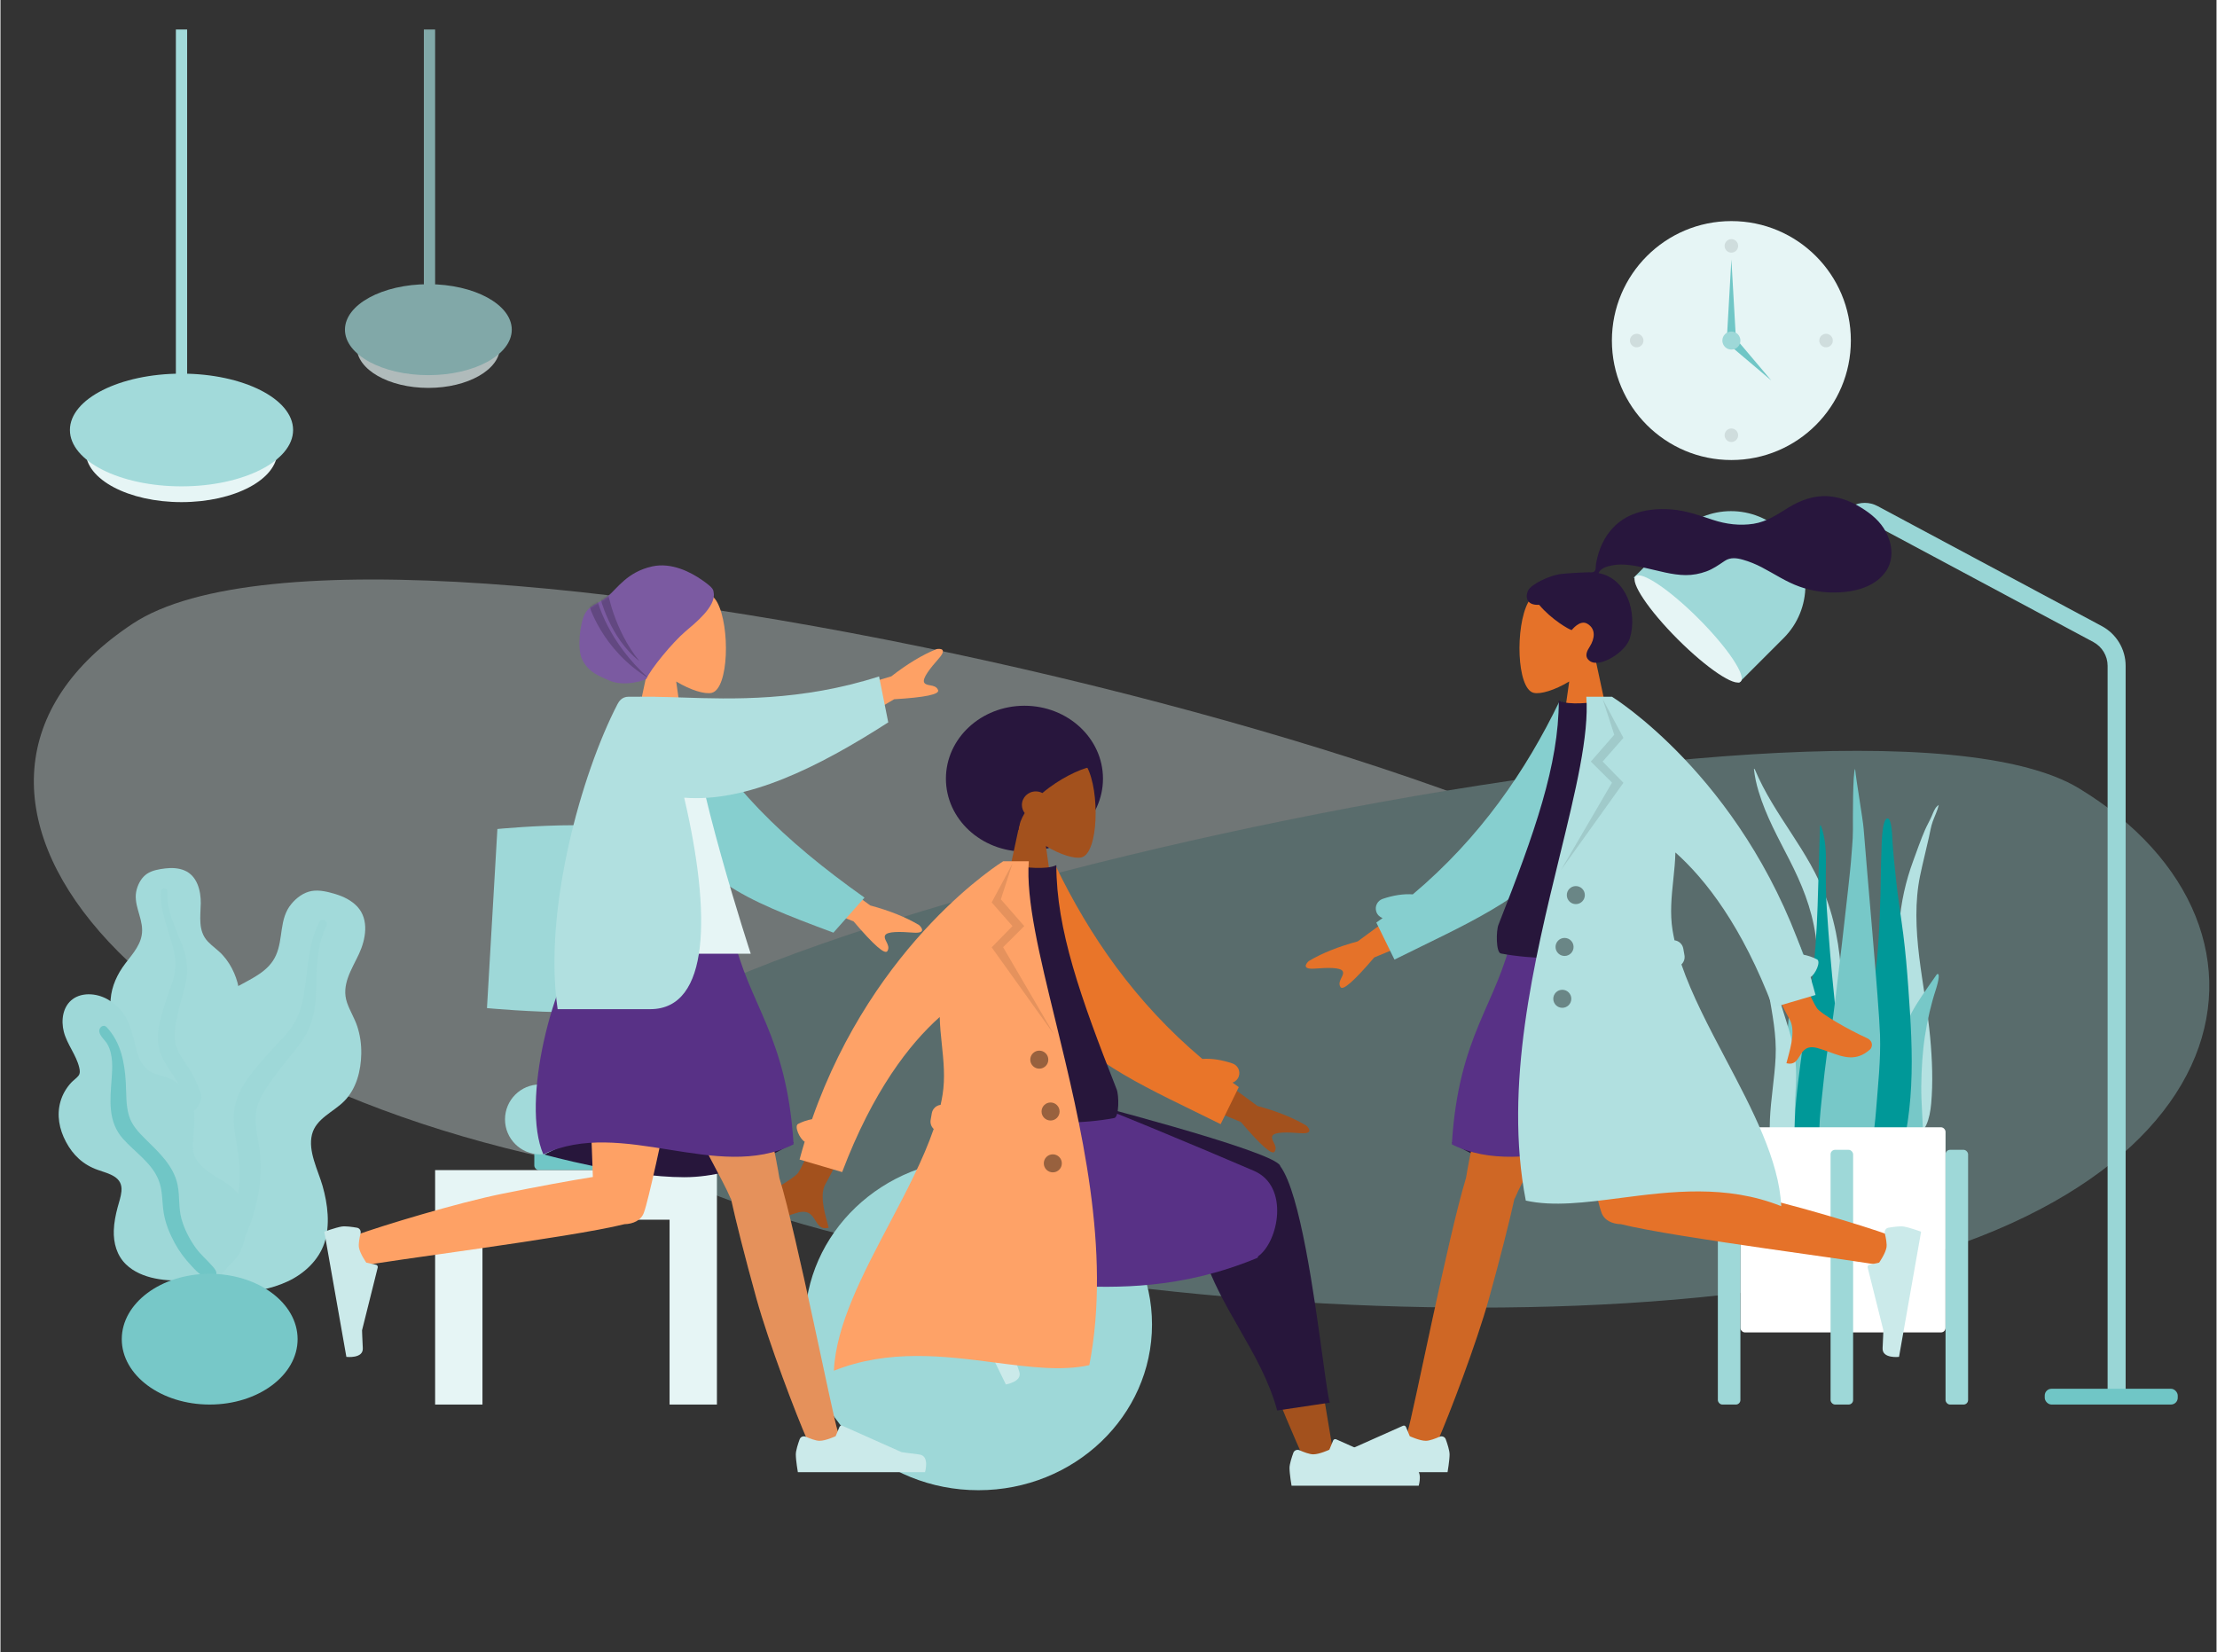 <svg xmlns="http://www.w3.org/2000/svg" viewBox="26.2 -13.077 983.0 733.0" fill="none" overflow="visible" width="982.5" height="732.308"><rect x="26.2" y="-13.077" width="983.0" height="733.0" fill="#333333" stroke="none"/><g id="Master/Scene/3 Characters"><g id="Background" transform="scale(1 1)"><g id="Background/Home"><g id="Clock"><circle id="Clock Frame" cx="794" cy="138" r="53" fill="#e6f5f5" /><circle id="Time" cx="794" cy="96" r="3" fill="#000000" fill-opacity="0.1" /><circle id="Time_2" cx="752" cy="138" r="3" fill="#000000" fill-opacity="0.1" /><circle id="Time_3" cx="836" cy="138" r="3" fill="#000000" fill-opacity="0.1" /><circle id="Time_4" cx="794" cy="180" r="3" fill="#000000" fill-opacity="0.1" /><path id="Hand" fill-rule="evenodd" clip-rule="evenodd" d="M794 102L796 137H792L794 102Z" fill="#70c6c6" /><path id="Hand_2" fill-rule="evenodd" clip-rule="evenodd" d="M811.698 155.698L793.314 140.142L796.142 137.314L811.698 155.698Z" fill="#70c6c6" /><circle id="Time_5" cx="794" cy="138" r="4" fill="#9ed8d8" /></g><g id="Background Shape 2" opacity="0.346" clip-path="url(#clip0_410_5105c2439da9-2d47-441d-835f-f46c8c4887d2)"><path id="Background Shape" fill-rule="evenodd" clip-rule="evenodd" d="M800.668 416.385C789.59 339.336 195.192 190.624 84.844 263.603C-25.504 336.582 80.582 473.545 311.831 508.617C543.079 543.69 811.747 493.434 800.668 416.385Z" fill="#e6f5f5" /><path id="Background Shape_2" fill-rule="evenodd" clip-rule="evenodd" d="M285.24 466.448C295.5 400.992 846.005 274.655 948.204 336.654C1050.4 398.652 1024.53 529.059 810.363 558.854C596.191 588.65 274.98 531.904 285.24 466.448Z" fill="#a2dada" /></g><g id="Hanging Lamp" clip-path="url(#clip1_410_5105c2439da9-2d47-441d-835f-f46c8c4887d2)"><g id="Light"><ellipse id="Hanging Lamp Light" cx="106.5" cy="187.173" rx="42.5" ry="22.5" fill="#e6f5f5" /><ellipse id="Hanging Lamp_2" cx="106.5" cy="177.673" rx="49.5" ry="25" fill="#a2dada" /></g><rect id="Wire" x="104" width="5" height="160" fill="#a2dada" /></g><g id="Hanging Lamp_3" opacity="0.7" clip-path="url(#clip2_410_5105c2439da9-2d47-441d-835f-f46c8c4887d2)"><g id="Light_2"><ellipse id="Hanging Lamp Light_2" cx="216" cy="140.842" rx="31.768" ry="18.158" fill="#e6f5f5" /><ellipse id="Hanging Lamp_4" cx="216" cy="133.175" rx="37" ry="20.175" fill="#a2dada" /></g><rect id="Wire_2" x="214" width="5" height="136" fill="#a2dada" /></g><g id="Lamp"><path id="Body (Stroke)" fill-rule="evenodd" clip-rule="evenodd" d="M855.054 218.473C853.875 217.842 852.458 217.842 851.279 218.473L809.775 240.688L806 233.635L847.504 211.42C851.041 209.527 855.292 209.527 858.829 211.42L958.326 264.676C964.828 268.156 968.888 274.933 968.888 282.309V606.926H960.888V282.309C960.888 277.884 958.452 273.817 954.55 271.729L855.054 218.473Z" fill="#99d6d6" /><rect id="Lamp Base" x="933" y="603" width="59" height="7" rx="3" fill="#70c6c6" /><g id="Lamp Top"><path id="Lamp_2" d="M770.499 223.335C783.386 210.447 804.28 210.447 817.168 223.335V223.335C830.055 236.222 830.055 257.116 817.168 270.004L797.369 289.803L750.7 243.134L770.499 223.335Z" fill="#9ed8d8" /><ellipse id="Lamp_3" cx="774.824" cy="265.931" rx="33" ry="6.5" transform="rotate(45 774.824 265.931)" fill="#e6f5f5" /></g></g><g id="Big Leaf Plant"><g id="Big Ass Leaf"><path id="leaf" fill-rule="evenodd" clip-rule="evenodd" d="M99.258 372.173C102.123 371.823 105.18 371.947 107.844 373.077C113.509 375.482 115.119 382.174 115.041 387.614C114.957 393.468 113.714 399.863 118.165 404.58C120.211 406.748 122.756 408.408 124.765 410.617C126.912 412.977 128.597 415.677 129.844 418.577C132.134 423.903 133.258 430.167 131.164 435.754C129.32 440.674 124.681 445.114 125.683 450.708C126.729 456.543 132.612 461.004 136.29 465.351C140.453 470.269 144.286 476.556 144.916 483.006C145.519 489.188 142.828 495.44 138.699 500.113C130.448 509.451 118.045 514.028 105.54 514C100.23 513.988 94.219 513.748 89.637 510.895C88.22 510.013 87.473 509.023 86.632 507.648C85.877 506.414 84.88 505.612 83.725 504.739C81.19 502.822 79.359 500.239 78.19 497.347C73.652 486.114 77.279 472.218 83.631 462.243C85.136 459.88 86.369 457.605 85.637 454.789C84.874 451.848 82.999 449.196 81.34 446.669C79.701 444.17 77.83 441.787 76.549 439.087C75.207 436.257 74.829 433.294 75.066 430.198C75.512 424.381 78.023 419.013 81.578 414.336C85.002 409.83 89.022 405.518 89.031 399.615C89.041 393.357 84.858 387.791 86.64 381.429C87.378 378.795 88.86 376.092 91.249 374.513C93.539 372.998 96.564 372.502 99.258 372.173Z" fill="#a2dada" /><path id="middle thing" fill-rule="evenodd" clip-rule="evenodd" d="M97.386 382.176C97.44 381.336 98.437 380.832 99.222 381.051C100.254 381.34 100.235 382.305 100.207 383.165C100.124 385.808 100.506 388.377 101.142 390.942C102.462 396.274 104.903 401.186 106.836 406.308C108.768 411.425 109.675 416.709 108.542 422.124C107.473 427.23 105.795 432.203 104.701 437.315C103.738 441.821 102.712 446.573 104.18 451.067C105.592 455.393 108.714 458.916 110.962 462.825C115.617 470.918 117.681 479.896 117.957 489.135C118.085 493.425 117.97 497.755 116.975 501.963C116.402 504.386 115.632 507.66 113.556 509.333C112.599 510.105 110.961 510.371 110.155 509.229C109.399 508.158 110.062 506.499 110.303 505.357C111.343 500.413 111.552 495.361 111.303 490.342C111.062 485.48 110.487 480.626 108.957 475.982C107.537 471.673 105.379 467.802 102.84 464.032C100.252 460.191 97.562 456.341 96.493 451.789C95.406 447.166 96.289 442.462 97.469 437.927C98.717 433.131 100.352 428.472 102.042 423.805C103.689 419.258 104.272 414.955 103.363 410.196C101.567 400.794 96.76 391.968 97.386 382.176Z" fill="#9ed8d8" /></g><g id="Big Ass Leaf_2"><path id="leaf_2" fill-rule="evenodd" clip-rule="evenodd" d="M174.892 383.582C178.437 384.659 181.958 386.395 184.485 389.118C189.858 394.909 188.209 403.661 185.243 410.053C182.05 416.933 177.212 423.849 179.94 431.743C181.193 435.372 183.301 438.659 184.49 442.316C185.761 446.224 186.309 450.294 186.239 454.372C186.11 461.862 184.118 469.855 178.708 475.373C173.945 480.232 166.158 483.07 164.377 490.206C162.518 497.651 167.061 505.988 169.078 513.041C171.36 521.024 172.533 530.453 169.862 538.409C167.303 546.034 160.842 552.028 153.528 555.406C138.915 562.156 121.949 561.117 107.296 554.578C101.075 551.801 94.151 548.391 90.284 542.633C89.09 540.853 88.736 539.294 88.476 537.23C88.243 535.378 87.497 533.911 86.605 532.278C84.644 528.692 83.862 524.684 84.02 520.656C84.635 505.011 96.234 490.464 108.956 481.972C111.971 479.96 114.618 477.912 115.249 474.2C115.909 470.325 115.111 466.213 114.501 462.361C113.899 458.554 112.964 454.763 112.889 450.902C112.811 446.858 113.933 443.157 115.848 439.619C119.445 432.972 125.227 427.93 131.87 424.247C138.267 420.7 145.262 417.692 148.393 410.715C151.712 403.32 149.747 394.561 155.2 387.964C157.458 385.233 160.625 382.807 164.262 382.182C167.749 381.583 171.558 382.57 174.892 383.582Z" fill="#a2dada" /><path id="middle thing_2" fill-rule="evenodd" clip-rule="evenodd" d="M167.651 395.811C168.154 394.844 169.584 394.769 170.387 395.44C171.443 396.324 170.914 397.456 170.432 398.46C168.95 401.547 168.052 404.789 167.452 408.159C166.204 415.166 166.485 422.262 166.063 429.341C165.642 436.414 163.935 443.147 159.774 448.965C155.85 454.452 151.283 459.462 147.327 464.943C143.841 469.773 140.153 474.863 139.516 480.954C138.901 486.817 140.707 492.626 141.288 498.434C142.492 510.457 140.204 522.171 135.688 533.257C133.591 538.405 131.189 543.472 127.821 547.933C125.882 550.503 123.267 553.977 119.963 554.869C118.44 555.281 116.385 554.739 116.042 552.964C115.718 551.298 117.363 549.682 118.242 548.455C122.047 543.146 124.938 537.273 127.275 531.198C129.54 525.314 131.41 519.265 132.053 512.963C132.649 507.116 132.153 501.401 131.158 495.606C130.144 489.701 129.015 483.732 130.149 477.781C131.3 471.736 134.795 466.628 138.55 461.876C142.521 456.85 146.873 452.19 151.293 447.549C155.6 443.027 158.536 438.238 159.966 432.126C162.79 420.049 161.791 407.078 167.651 395.811Z" fill="#9ed8d8" /></g><g id="Big Ass Leaf_3"><path id="leaf_3" fill-rule="evenodd" clip-rule="evenodd" d="M65.306 428C71.2 428 76.382 431.124 79.953 435.558C84.133 440.748 84.977 447.086 86.674 453.272C87.519 456.35 88.972 459.406 91.517 461.498C93.833 463.4 96.772 463.78 99.543 464.71C105.082 466.567 109.555 471.041 111.321 476.499C113.476 483.158 111.193 489.873 111.586 496.622C111.947 502.819 118.058 506.685 122.974 509.656C127.821 512.586 132.189 515.328 133.649 521.035C135.197 527.088 135.716 533.844 133.572 539.823C130.002 549.779 119.552 554.163 109.456 554.842C100.293 555.459 88.772 554.491 81.891 547.84C77.773 543.86 76.282 538.293 76.467 532.755C76.582 529.311 77.264 525.899 78.146 522.571C78.771 520.213 79.616 517.864 79.856 515.427C80.496 508.942 74.503 507.697 69.401 505.916C62.918 503.654 58.38 499.38 55.224 493.425C52.285 487.881 51.052 481.658 52.814 475.554C53.714 472.437 55.346 469.61 57.559 467.205C58.533 466.146 59.907 465.263 60.786 464.151C61.607 463.112 61.428 461.766 61.145 460.55C59.837 454.931 55.762 450.278 54.304 444.668C52.989 439.605 53.767 433.304 58.395 430.038C60.395 428.627 62.862 428.016 65.306 428Z" fill="#9ed8d8" /><path id="middle thing_3" fill-rule="evenodd" clip-rule="evenodd" d="M73.338 442.641C79.585 449.296 81.283 458.325 81.781 467.076C82.061 471.983 81.77 477.159 83.212 481.919C84.445 485.993 87.337 489.107 90.318 492.051C96.319 497.975 103.011 503.999 104.766 512.574C105.796 517.606 105.101 522.804 106.524 527.78C107.817 532.304 110.096 536.748 112.867 540.568C115.098 543.645 118.004 546 120.443 548.867C121.187 549.743 122.253 551.031 121.946 552.267C121.586 553.714 119.743 554.172 118.435 553.945C115.386 553.415 112.819 550.503 110.825 548.386C107.91 545.291 105.432 541.962 103.419 538.227C101.183 534.08 99.383 529.679 98.614 525.026C97.816 520.199 98.213 515.168 96.391 510.535C93.324 502.74 85.886 498.14 80.508 492.064C73.808 484.494 74.807 475.072 75.493 465.759C75.87 460.641 76.245 454.862 73.659 450.189C72.672 448.406 70.471 446.743 70.047 444.715C69.658 442.858 71.78 440.981 73.338 442.641Z" fill="#70c6c6" /></g><ellipse id="Base" cx="119" cy="581" rx="39" ry="29" fill="#77c8c8" /></g><g id="Table"><g id="Lamp_4"><rect id="Lamp Base_2" x="263" y="497" width="38" height="9" rx="2" fill="#70c6c6" /><path id="Lamp Body" fill-rule="evenodd" clip-rule="evenodd" d="M280.217 424H282H283H284.783C285.301 439.419 287.707 454.085 292 468H298.5C307.06 468 314 474.94 314 483.5C314 492.06 307.06 499 298.5 499H265.5C256.94 499 250 492.06 250 483.5C250 474.94 256.94 468 265.5 468H273C279.44 447.128 280.217 424 280.217 424Z" fill="#a2dada" /><path id="Shade" fill-rule="evenodd" clip-rule="evenodd" d="M246.622 354.679C246.622 354.679 263.811 353 281 353C298.189 353 315.378 354.679 315.378 354.679L320 434.133C320 434.133 300.5 436 281 436C261.5 436 242 434.133 242 434.133L246.622 354.679Z" fill="#9ed8d8" /></g><path id="Table_2" fill-rule="evenodd" clip-rule="evenodd" d="M219 610V528V506H240H323H344V528V610H323V528H240V610H219Z" fill="#e6f5f5" /></g><g id="Plant"><g id="Succulents"><path id="Thi Succs!" fill-rule="evenodd" clip-rule="evenodd" d="M804.381 328.208C813.214 349.197 828.229 363.781 836.182 385.605C840.898 398.547 842.864 412.62 842.983 427.032C843.048 434.86 842.911 442.694 842.875 450.522C842.839 458.156 842.632 465.741 841.984 473.327C841.332 480.952 840.603 488.487 840.282 496.159C840.031 502.137 839.917 509.091 837.891 514.544C836.279 518.881 832.183 519.516 831.097 514.256C830.493 511.333 830.569 508.068 830.636 505.063C830.721 501.208 830.945 497.359 831.06 493.504C831.519 478.036 830.923 462.566 831.235 447.092C831.539 431.973 833.482 416.871 831.332 401.853C829.556 389.452 825.046 378.802 819.862 368.593C814.874 358.771 809.445 349.187 806.075 338.014C805.107 334.806 804.359 331.481 804 328.03C804.157 327.957 804.284 328.016 804.381 328.208Z" fill="#b4e1e1" /><path id="Thi Succs!_2" fill-rule="evenodd" clip-rule="evenodd" d="M801.974 369.617C803.723 370.88 804.7 372.728 805.882 374.551C807.352 376.817 809.081 378.863 810.551 381.131C813.615 385.86 816.308 390.879 819.102 395.799C824.406 405.137 828.433 415.091 830.427 425.895C832.495 437.092 833.052 448.648 833.919 460.012C834.839 472.056 835.765 484.188 835.887 496.279C835.942 501.696 836.235 507.446 835.584 512.825C835.179 516.173 833.668 519.027 830.261 519C823.025 518.942 819.627 510.927 818.208 504.354C816.119 494.674 815.702 484.393 816.033 474.494C816.432 462.558 818.504 450.802 819.4 438.912C820.35 426.325 819.814 413.96 815.486 402.109C813.3 396.12 810.763 390.274 808.484 384.325C807.514 381.792 806.719 379.19 805.409 376.831C803.951 374.208 802.142 371.826 801 369C801.324 369.206 801.649 369.411 801.974 369.617Z" fill="#77c8c8" /><path id="Thi Succs!_3" fill-rule="evenodd" clip-rule="evenodd" d="M885.334 344.518C885.556 344.345 885.778 344.173 886 344C885.361 346.693 884.207 348.88 883.324 351.341C882.531 353.554 882.129 356.058 881.595 358.477C880.34 364.158 878.89 369.711 877.706 375.44C875.36 386.777 875.804 398.99 877.342 411.568C878.795 423.45 881.092 435.313 882.187 447.192C883.095 457.043 883.485 467.202 882.619 476.601C882.031 482.984 880.103 490.606 874.848 489.962C872.374 489.659 871.084 486.681 870.564 483.32C869.729 477.922 869.554 472.246 869.229 466.878C868.502 454.896 868.358 442.951 868.214 431.092C868.078 419.904 867.705 408.494 868.452 397.587C869.173 387.063 871.428 377.58 874.653 368.83C876.351 364.22 877.97 359.502 879.878 355.108C880.793 353.001 881.911 351.139 882.827 349.033C883.563 347.339 884.148 345.601 885.334 344.518Z" fill="#b4e1e1" /><path id="Thi Succs!_4" fill-rule="evenodd" clip-rule="evenodd" d="M804.209 404.302C805.166 402.695 807.272 407.993 807.593 408.66C807.457 408.328 807.321 407.997 807.184 407.667C809.083 410.825 810.821 414.113 811.901 417.734C812.97 421.319 813.888 424.977 814.891 428.587C816.774 435.361 819.202 441.943 820.907 448.778C822.569 455.438 822.988 461.986 822.585 468.875C822.167 476.035 821.911 483.306 822.399 490.462C822.632 493.88 823.743 497.064 824.504 500.354C825.266 503.648 825.866 506.986 826.767 510.239C826.974 509.815 827 511.232 827 511.339C826.994 512.152 826.881 512.833 826.619 513.604C825.948 515.586 824.691 517.269 822.778 517.816C819.322 518.803 816.112 515.659 814.998 512.339C813.399 507.575 812.517 502.311 811.755 497.304C811.057 492.713 810.891 488.094 811.099 483.44C811.508 474.261 813.169 465.202 813.618 456.026C814.107 446.036 812.128 436.649 810.471 426.925C809.673 422.239 808.91 417.598 807.356 413.134C806.727 411.326 805.907 409.731 805.048 408.061C804.558 407.112 803.569 405.418 804.209 404.302Z" fill="#b4e1e1" /><path id="Thi Succs!_5" fill-rule="evenodd" clip-rule="evenodd" d="M832.252 388.697C831.856 400.142 831.172 411.5 829.646 422.824C828.089 434.38 826.3 445.897 824.802 457.463C823.343 468.722 821.815 480.168 822.018 491.585C822.168 499.993 820.774 514.219 830.113 518.369C839.572 522.572 841.601 504.623 842.222 498.699C843.412 487.333 843.027 475.847 842.449 464.419C841.856 452.689 840.866 441.02 839.64 429.334C838.277 416.353 837.208 403.314 836.349 390.296C835.925 383.857 835.82 377.429 835.937 370.988C836.048 364.911 835.817 358.77 833.656 353C833.543 353.082 833.431 353.164 833.318 353.246" fill="#009898" /><path id="Thi Succs!_6" fill-rule="evenodd" clip-rule="evenodd" d="M881.083 424.955C879.382 427.433 877.667 429.887 876.061 432.512C873.186 437.209 870.587 442.432 869.805 449.147C868.169 463.2 869.481 478.379 869.798 492.863C869.863 495.822 869.489 498.693 870.655 501.51C871.713 504.064 873.691 506.01 875.576 506C879.611 505.977 878.995 496.095 879.002 491.746C879.014 484.123 878.159 476.422 878.233 468.806C878.306 461.26 878.765 453.694 879.859 446.528C880.967 439.275 882.589 432.309 884.729 425.81C885.026 424.908 887.158 417.937 885.144 419.139" fill="#77c8c8" /><path id="Thi Succs!_7" fill-rule="evenodd" clip-rule="evenodd" d="M863.262 350C860.609 350 860.625 363.226 860.546 364.925C860.257 371.055 860.325 377.188 860.143 383.319C859.744 396.701 859.254 410.2 857.243 423.426C856.161 430.547 854.907 437.636 853.557 444.702C852.204 451.789 850.387 458.867 849.497 466.044C848.642 472.943 849.125 479.977 849.242 486.91C849.359 493.885 849.57 500.874 850.484 507.788C850.709 509.494 850.974 511.195 851.257 512.891C851.492 514.305 851.355 516.058 851.754 517.401C852.393 519.552 855.133 520.256 856.978 519.92C861.97 519.009 865.159 512.74 866.865 508.16C869.043 502.311 870.199 495.967 871.339 489.804C872.631 482.821 873.388 475.732 873.743 468.623C874.466 454.175 873.539 439.712 872.504 425.31C871.928 417.301 871.263 409.327 870.246 401.367C869.232 393.441 867.932 385.55 867.086 377.601C866.471 371.825 865.865 366.04 865.467 360.241C865.371 358.859 865.291 350 863.262 350" fill="#009898" /><path id="Thi Succs!_8" fill-rule="evenodd" clip-rule="evenodd" d="M859.941 446.139C859.508 432.253 853.927 371.259 852.657 354.467C852.339 350.264 849.282 332.765 848.885 328C847.81 329.347 847.901 350.309 847.913 355.126C847.926 359.891 847.335 364.576 847.031 369.315C846.721 374.151 839.572 436.601 838.645 441.247C836.799 450.491 835.564 459.976 834.611 469.428C833.683 478.639 832.24 488.358 833.482 497.618C833.767 499.75 834.219 501.848 834.955 503.806C835.749 505.922 836.294 507.879 836.932 510.093C837.958 513.659 839.815 516.789 842.668 518.262C848.517 521.281 851.658 514.447 853.251 508.497C855.793 498.995 857.426 489.338 858.191 479.359C859.037 468.318 860.287 457.255 859.941 446.139" fill="#77c8c8" /></g><g id="Planter"><rect id="Vase" x="798" y="487" width="91" height="91" rx="2" fill="#ffffff" /><rect id="Leg" x="788" y="497" width="10" height="113" rx="2" fill="#9ed8d8" /><rect id="Leg_2" x="838" y="497" width="10" height="113" rx="2" fill="#9ed8d8" /><rect id="Leg_3" x="889" y="497" width="10" height="113" rx="2" fill="#9ed8d8" /></g></g></g><defs><clipPath id="clip0_410_5105c2439da9-2d47-441d-835f-f46c8c4887d2"><rect width="965" height="323" fill="#ffffff" transform="translate(41 244)" /></clipPath><clipPath id="clip1_410_5105c2439da9-2d47-441d-835f-f46c8c4887d2"><rect width="99" height="210" fill="#ffffff" transform="translate(57)" /></clipPath><clipPath id="clip2_410_5105c2439da9-2d47-441d-835f-f46c8c4887d2"><rect width="74" height="159" fill="#ffffff" transform="translate(179)" /></clipPath></defs></g><g id="Master/Pose/Standing" transform="matrix(-1 0 0 1 878 214) scale(1 1)"><g id="Master/Pose/Standing"><g id="Head/Front" transform="translate(82 0) scale(1 1)"><g id="Head/Front/Airy"><g id="Head"><path id="SKIN" fill-rule="evenodd" clip-rule="evenodd" d="M73.935 75.244C80.411 79.147 86.774 81.033 89.76 80.263C97.25 78.333 97.938 50.935 92.143 40.134C86.349 29.333 56.558 24.625 55.057 46.026C54.536 53.453 57.654 60.081 62.262 65.49L54 104H78L73.935 75.244Z" fill="#e57229" /></g><path id="hair" fill-rule="evenodd" clip-rule="evenodd" d="M78.464 27.685C75.301 27.166 66.784 26.81 65.213 26.81C64.21 26.81 63.122 27.039 62.527 26.118C62.041 25.363 62.219 24.087 62.074 23.211C61.905 22.194 61.665 21.189 61.423 20.187C60.733 17.337 59.69 14.625 58.231 12.079C55.492 7.302 51.481 3.56 46.417 1.383C40.824 -1.021 34.496 -1.572 28.48 -1.084C22.043 -0.562 16.216 1.563 10.138 3.562C4.346 5.468 -1.72 6.218 -7.778 5.288C-13.882 4.35 -18.493 1.042 -23.641 -2.098C-28.912 -5.312 -34.934 -7.414 -41.165 -6.931C-46.98 -6.48 -52.341 -4.078 -57.15 -0.871C-61.649 2.131 -65.362 5.742 -67.458 10.824C-69.713 16.291 -69.711 22.292 -66.003 27.123C-60.628 34.127 -50.65 35.938 -42.349 35.758C-37.547 35.654 -32.832 34.777 -28.299 33.183C-22.253 31.056 -17.029 27.452 -11.373 24.528C-8.719 23.156 -5.975 22.029 -3.099 21.217C-0.309 20.429 2.44 20.067 4.966 21.753C7.639 23.537 10.034 25.288 13.092 26.405C16.026 27.476 19.133 28.075 22.258 28.051C28.339 28.004 34.333 26.109 40.239 24.84C45.054 23.806 50.207 22.774 55.117 23.769C57.166 24.184 60.159 25.041 60.899 27.17C48.444 29.427 43.553 44.83 47.064 56.137C48.959 62.24 60.35 69.374 64.779 66.166C67.585 64.133 65.881 61.465 64.779 59.703C62.668 56.33 61.945 51.997 65.852 49.648C69.222 47.622 72.765 52.433 72.832 52.427C73.758 52.354 81.76 47.828 87.274 41.224C92.713 41.547 93.539 37.96 92.24 35.027C90.941 32.094 82.834 28.402 78.464 27.685Z" fill="#28163d" /></g></g><g id="Lower Body/Standing" transform="translate(0 187) scale(1 1)"><g id="Lower Body/Standing/Skirt"><path id="Skirt Shadow" fill-rule="evenodd" clip-rule="evenodd" d="M97.408 98.088C97.408 98.088 133.392 108.153 159.5 108.153C185.607 108.153 208 92.653 208 92.653C208 92.653 172.786 82.323 150 82.323C127.214 82.323 97.408 98.088 97.408 98.088Z" fill="#27163b" /><path id="SKIN" fill-rule="evenodd" clip-rule="evenodd" d="M180.267 117.824C180.036 117.477 179.84 117.098 179.685 116.689C176.479 108.208 125.117 16.726 120 0H177.826C181.717 12.717 199.227 92.52 201.691 108.442C209.467 133.557 225.475 214.895 227.519 220.53C229.669 226.458 217.572 232.633 214.349 225.346C209.22 213.75 196.999 181.665 191.557 162.074C186.456 143.708 182.302 127.184 180.267 117.824Z" fill="#e57229" /><path id="Shadow" fill-rule="evenodd" clip-rule="evenodd" d="M180.267 117.824C180.036 117.477 179.84 117.098 179.685 116.689C176.479 108.208 125.117 16.726 120 0H177.826C181.717 12.717 199.227 92.52 201.691 108.442C209.467 133.557 225.475 214.895 227.519 220.53C229.669 226.458 217.572 232.633 214.349 225.346C209.22 213.75 196.999 181.665 191.557 162.074C186.456 143.708 182.302 127.184 180.267 117.824Z" fill="#000000" fill-opacity="0.1" /><path id="SKIN" fill-rule="evenodd" clip-rule="evenodd" d="M132.957 128.994C109.475 134.928 23.584 145.658 17.69 147.341C11.627 149.072 6.31 136.574 13.805 133.867C25.73 129.559 58.589 119.606 78.512 115.544C94.537 112.277 109.159 109.611 118.976 108.05C118.145 80.473 114.343 14.293 116.835 0H168C165.61 13.707 145.41 113.718 141.656 123.729C140.464 127.302 136.909 128.882 132.957 128.994V128.994Z" fill="#e57229" /><g id="Left [shoe]"><path id="shoe" fill-rule="evenodd" clip-rule="evenodd" d="M15.931 133.074C16.209 131.937 15.518 130.765 14.365 130.563C12.261 130.195 9.127 129.756 7.456 130.05C4.792 130.52 -0.162 132.309 -0.162 132.309C0.383 135.399 9.632 187.854 9.632 187.854C9.632 187.854 17.172 188.757 16.92 183.991C16.668 179.226 16.584 176.059 16.584 176.059L23.541 148.213C23.677 147.667 23.336 147.115 22.785 146.994L18.467 146.044C18.467 146.044 15.691 142.081 15.215 139.381C14.925 137.738 15.465 134.98 15.931 133.074Z" fill="#cbeaea" /></g><g id="Right [shoe]"><path id="shoe_2" fill-rule="evenodd" clip-rule="evenodd" d="M213.45 223.284C212.378 222.813 211.104 223.29 210.705 224.391C209.977 226.398 209 229.409 209 231.106C209 233.811 209.901 239 209.901 239C213.039 239 266.303 239 266.303 239C266.303 239 268.502 231.732 263.765 231.152C259.028 230.573 255.895 230.106 255.895 230.106L229.68 218.419C229.165 218.189 228.563 218.43 228.348 218.951L226.663 223.039C226.663 223.039 222.278 225.085 219.537 225.085C217.868 225.085 215.246 224.074 213.45 223.284Z" fill="#cbeaea" /></g><path id="Skirt" fill-rule="evenodd" clip-rule="evenodd" d="M117 4.14848e-05C117 4.14848e-05 150.82 -9.676 181 4.14848e-05C188 31.938 205.009 44.614 208 93.579C174 110.473 132 81.531 97 98.005C87 74.961 101 19.465 117 4.14848e-05Z" fill="#583186" /></g></g><g id="Upper Body" transform="translate(22 82) scale(1 1)"><g id="Upper Body/Trench Coat"><path id="SKIN" fill-rule="evenodd" clip-rule="evenodd" d="M24.027 138.201C27.945 132.855 51.539 75.375 51.539 75.375L69.15 78.564C69.15 78.564 38.49 139.405 36.307 142.902C33.471 147.445 35.571 155.142 36.994 160.361C37.214 161.169 37.418 161.917 37.586 162.585C34.183 163.44 32.968 161.467 31.688 159.387C30.242 157.037 28.712 154.551 23.85 155.85C21.971 156.351 20.16 157.017 18.39 157.667C12.277 159.912 6.662 161.974 0.487 156.477C-0.492 155.606 -1.246 152.841 2.014 151.36C10.136 147.669 22.111 140.815 24.027 138.201ZM227.788 108.555L195.89 85.132L188.838 102.563L220.426 115.661C229.359 126.155 234.355 130.53 235.412 128.785C236.304 127.314 235.607 125.937 234.965 124.669C234.465 123.681 233.998 122.758 234.342 121.909C235.126 119.97 241.127 120.174 246.814 120.611C252.5 121.048 250.843 118.518 249.472 117.269C243.667 113.794 236.439 110.89 227.788 108.555Z" fill="#e57229" /><path id="Back Arm" fill-rule="evenodd" clip-rule="evenodd" d="M138.264 2.042L127.569 6.428C127.681 9.221 127.67 13.195 127.658 17.747C127.618 32.036 127.562 52.027 131.254 59.122C144.043 83.701 170.303 96.505 199.551 110.765C203.471 112.676 207.445 114.614 211.448 116.61L219.495 100.182C218.563 99.521 217.639 98.857 216.723 98.189C217.987 97.746 219.042 96.745 219.503 95.377C220.296 93.022 219.03 90.469 216.675 89.676C211.889 88.063 207.424 87.383 203.32 87.678C173.349 62.423 153.173 32.858 138.264 2.042Z" fill="#86cfcf" /><path id="Shirt" fill-rule="evenodd" clip-rule="evenodd" d="M90 113.91C90 113.91 137.157 119.09 164.236 113.91C166.473 113.482 166.375 103.84 165.337 101.207C149.185 60.202 138.56 30.184 138.56 1.703C134.115 4.025 123 2.399 123 2.399C103.086 31.75 93.933 65.427 90 113.91Z" fill="#27163b" /><path id="Coat Front" fill-rule="evenodd" clip-rule="evenodd" d="M30.192 114.406C57.981 34.98 114.976 0 114.976 0H116.532H120.377H126.348C125.06 17.036 131.113 41.826 138.134 70.584C149.364 116.577 163.071 172.719 153.191 223.518C141.042 226.231 126.766 224.379 111.312 222.374C89.008 219.479 64.249 216.267 39.883 226C40.822 205.65 52.704 183.124 64.531 160.699C72.029 146.484 79.505 132.31 84.159 118.758C83.091 117.753 82.534 116.247 82.808 114.696L83.329 111.741C83.682 109.739 85.308 108.281 87.228 108.053C87.563 106.553 87.853 105.063 88.092 103.583C89.313 96.025 88.533 88.555 87.763 81.169L87.762 81.169C87.339 77.114 86.919 73.084 86.833 69.079C73.44 81.01 57.228 101.813 43.548 137.871L24.661 132.313C25.383 129.63 26.14 126.991 26.929 124.396C24.743 123.191 22.165 117.47 24.007 116.516C25.952 115.508 28.016 114.807 30.192 114.406Z" fill="#b1e0e0" /><path id="Shade Lapel" fill-rule="evenodd" clip-rule="evenodd" d="M119.106 1L113.947 16.865L124.336 28.759L114.947 38.105L137.662 77L109.884 38.183L119.106 28.759L109.884 18.248L119.106 1Z" fill="#000000" fill-opacity="0.1" /><path id="Buttons" fill-rule="evenodd" clip-rule="evenodd" d="M135 88C135 90.209 133.209 92 131 92C128.791 92 127 90.209 127 88C127 85.791 128.791 84 131 84C133.209 84 135 85.791 135 88ZM140 111C140 113.209 138.209 115 136 115C133.791 115 132 113.209 132 111C132 108.791 133.791 107 136 107C138.209 107 140 108.791 140 111ZM137 138C139.209 138 141 136.209 141 134C141 131.791 139.209 130 137 130C134.791 130 133 131.791 133 134C133 136.209 134.791 138 137 138Z" fill="#000000" fill-opacity="0.4" /></g></g></g></g><g id="Master/Pose/Sitting" transform="translate(378 214) scale(1 1)"><g id="Master/Pose/Sitting"><g id="Head/Front" transform="translate(38 73) scale(1 1)"><g id="Head/Front/Afro"><ellipse id="Hair Back" cx="64.416" cy="45.353" rx="34.835" ry="32.353" fill="#28163d" /><g id="Head"><path id="SKIN" fill-rule="evenodd" clip-rule="evenodd" d="M73.935 75.244C80.411 79.147 86.774 81.033 89.76 80.263C97.25 78.333 97.938 50.935 92.143 40.134C86.349 29.333 56.558 24.625 55.057 46.026C54.536 53.453 57.654 60.081 62.262 65.49L54 104H78L73.935 75.244Z" fill="#a3511d" /></g><path id="Hair" fill-rule="evenodd" clip-rule="evenodd" d="M56.617 31C38.233 49 56.687 68.132 61.743 68.132C62.069 65.535 63.065 63.008 64.524 60.604C63.749 59.6 63.29 58.352 63.29 57C63.29 53.686 66.046 51 69.447 51C70.509 51 71.508 51.262 72.38 51.723C79.75 45.438 88.993 41.056 93.583 40.194C101.566 38.696 75 13 56.617 31Z" fill="#28163d" /></g></g><g id="Lower Body/Sitting" transform="translate(-44 260) scale(1 1)"><g id="Lower Body/Sitting/Sweat Pants"><g id="Seat"><ellipse id="Ballsy Ball" cx="126" cy="100.5" rx="77" ry="73.5" fill="#9ed8d8" /></g><path id="SKIN" fill-rule="evenodd" clip-rule="evenodd" d="M245.711 96.58C249.43 109.608 258.697 134.302 271.509 162.66L283.685 159.107C273.033 93.853 264.168 50.651 259.09 37.502C255.735 28.814 230.353 29.832 233.273 47.313C234.498 54.643 239.343 74.273 245.711 96.58ZM195.667 50.361C175.812 54.475 134.644 69.017 122.888 73.664C115.5 76.584 120.263 86.488 126.566 85.621C127.633 85.475 131.41 85.052 137.044 84.422C155.142 82.397 192.412 78.228 220.679 74.16C235.563 72.017 227.556 44.138 212.102 47.088C206.903 48.081 201.373 49.179 195.667 50.361Z" fill="#a3511d" /><path id="Leg Back" fill-rule="evenodd" clip-rule="evenodd" d="M259.869 30.138C257.839 23.514 165.562 0 165.562 0H158V7.047L221.587 39.416C221.503 40.461 221.554 41.565 221.759 42.729C221.3 66.726 231.571 84.653 241.739 102.402C248.389 114.008 254.994 125.539 258.528 138.641L281.889 135.156C281.209 133.416 280.133 125.568 278.661 114.839C274.952 87.785 268.729 42.409 260 30.403C259.97 30.361 259.939 30.32 259.907 30.278C259.896 30.231 259.883 30.185 259.869 30.138Z" fill="#27163b" /><path id="Leg Front" fill-rule="evenodd" clip-rule="evenodd" d="M163.283 58.641C157.465 57.476 152.107 56.436 147.523 55.632C117.909 50.438 109.274 34.586 114.38 0H168.942C177.855 2.56 224.174 21.985 248.207 32.316C264.113 39.154 259.099 63.804 250.091 70.219C250.042 70.613 249.88 70.88 249.591 71C215.44 85.154 186.318 84.098 167.617 83.42C159.784 83.136 153.78 82.918 150 83.912L144.077 65.228L163.283 58.641Z" fill="#583186" /><g id="Left [shoe]"><path id="shoe" fill-rule="evenodd" clip-rule="evenodd" d="M129.127 72.695C129.081 71.525 128.094 70.589 126.93 70.713C124.806 70.939 121.672 71.38 120.147 72.124C117.716 73.31 113.446 76.395 113.446 76.395C114.822 79.215 138.171 127.088 138.171 127.088C138.171 127.088 145.668 125.878 144.112 121.367C142.557 116.855 141.603 113.835 141.603 113.835L140.615 85.15C140.596 84.587 140.115 84.151 139.553 84.186L135.14 84.463C135.14 84.463 131.379 81.419 130.177 78.955C129.446 77.455 129.204 74.656 129.127 72.695Z" fill="#cbeaea" /></g><g id="Right [shoe]"><path id="shoe_2" fill-rule="evenodd" clip-rule="evenodd" d="M268.45 156.284C267.378 155.813 266.104 156.29 265.705 157.391C264.977 159.398 264 162.409 264 164.106C264 166.811 264.901 172 264.901 172C268.039 172 321.303 172 321.303 172C321.303 172 323.502 164.732 318.765 164.152C314.028 163.573 310.895 163.106 310.895 163.106L284.68 151.419C284.165 151.189 283.563 151.43 283.348 151.951L281.663 156.039C281.663 156.039 277.278 158.085 274.537 158.085C272.868 158.085 270.246 157.074 268.45 156.284Z" fill="#cbeaea" /></g></g></g><g id="Upper Body" transform="translate(-22 155) scale(1 1)"><g id="Upper Body/Trench Coat"><path id="SKIN" fill-rule="evenodd" clip-rule="evenodd" d="M24.027 138.201C27.945 132.855 51.539 75.375 51.539 75.375L69.15 78.564C69.15 78.564 38.49 139.405 36.307 142.902C33.471 147.445 35.571 155.142 36.994 160.361C37.214 161.169 37.418 161.917 37.586 162.585C34.183 163.44 32.968 161.467 31.688 159.387C30.242 157.037 28.712 154.551 23.85 155.85C21.971 156.351 20.16 157.017 18.39 157.667C12.277 159.912 6.662 161.974 0.487 156.477C-0.492 155.606 -1.246 152.841 2.014 151.36C10.136 147.669 22.111 140.815 24.027 138.201ZM227.788 108.555L195.89 85.132L188.838 102.563L220.426 115.661C229.359 126.155 234.355 130.53 235.412 128.785C236.304 127.314 235.607 125.937 234.965 124.669C234.465 123.681 233.998 122.758 234.342 121.909C235.126 119.97 241.127 120.174 246.814 120.611C252.5 121.048 250.843 118.518 249.472 117.269C243.667 113.794 236.439 110.89 227.788 108.555Z" fill="#a3511d" /><path id="Back Arm" fill-rule="evenodd" clip-rule="evenodd" d="M138.264 2.042L127.569 6.428C127.681 9.221 127.67 13.195 127.658 17.747C127.618 32.036 127.562 52.027 131.254 59.122C144.043 83.701 170.303 96.505 199.551 110.765C203.471 112.676 207.445 114.614 211.448 116.61L219.495 100.182C218.563 99.521 217.639 98.857 216.723 98.189C217.987 97.746 219.042 96.745 219.503 95.377C220.296 93.022 219.03 90.469 216.675 89.676C211.889 88.063 207.424 87.383 203.32 87.678C173.349 62.423 153.173 32.858 138.264 2.042Z" fill="#e97529" /><path id="Shirt" fill-rule="evenodd" clip-rule="evenodd" d="M90 113.91C90 113.91 137.157 119.09 164.236 113.91C166.473 113.482 166.375 103.84 165.337 101.207C149.185 60.202 138.56 30.184 138.56 1.703C134.115 4.025 123 2.399 123 2.399C103.086 31.75 93.933 65.427 90 113.91Z" fill="#27163b" /><path id="Coat Front" fill-rule="evenodd" clip-rule="evenodd" d="M30.192 114.406C57.981 34.98 114.976 0 114.976 0H116.532H120.377H126.348C125.06 17.036 131.113 41.826 138.134 70.584C149.364 116.577 163.071 172.719 153.191 223.518C141.042 226.231 126.766 224.379 111.312 222.374C89.008 219.479 64.249 216.267 39.883 226C40.822 205.65 52.704 183.124 64.531 160.699C72.029 146.484 79.505 132.31 84.159 118.758C83.091 117.753 82.534 116.247 82.808 114.696L83.329 111.741C83.682 109.739 85.308 108.281 87.228 108.053C87.563 106.553 87.853 105.063 88.092 103.583C89.313 96.025 88.533 88.555 87.763 81.169L87.762 81.169C87.339 77.114 86.919 73.084 86.833 69.079C73.44 81.01 57.228 101.813 43.548 137.871L24.661 132.313C25.383 129.63 26.14 126.991 26.929 124.396C24.743 123.191 22.165 117.47 24.007 116.516C25.952 115.508 28.016 114.807 30.192 114.406Z" fill="#fea267" /><path id="Shade Lapel" fill-rule="evenodd" clip-rule="evenodd" d="M119.106 1L113.947 16.865L124.336 28.759L114.947 38.105L137.662 77L109.884 38.183L119.106 28.759L109.884 18.248L119.106 1Z" fill="#000000" fill-opacity="0.1" /><path id="Buttons" fill-rule="evenodd" clip-rule="evenodd" d="M135 88C135 90.209 133.209 92 131 92C128.791 92 127 90.209 127 88C127 85.791 128.791 84 131 84C133.209 84 135 85.791 135 88ZM140 111C140 113.209 138.209 115 136 115C133.791 115 132 113.209 132 111C132 108.791 133.791 107 136 107C138.209 107 140 108.791 140 111ZM137 138C139.209 138 141 136.209 141 134C141 131.791 139.209 130 137 130C134.791 130 133 131.791 133 134C133 136.209 134.791 138 137 138Z" fill="#000000" fill-opacity="0.4" /></g></g></g></g><g id="Master/Pose/Standing" transform="translate(170 214) scale(1 1)"><g id="Master/Pose/Standing"><g id="Head/Front" transform="translate(82 0) scale(1 1)"><g id="Head/Front/Turban 1"><g id="Head"><path id="SKIN" fill-rule="evenodd" clip-rule="evenodd" d="M92.143 40.134C97.938 50.935 97.25 78.333 89.76 80.263C86.774 81.033 80.411 79.148 73.936 75.245L78 104H54L62.262 65.489C57.654 60.081 54.536 53.453 55.057 46.026C56.558 24.625 86.349 29.333 92.143 40.134Z" fill="#fea165" /></g><g id="Turban"><path id="Turban_2" fill-rule="evenodd" clip-rule="evenodd" d="M90.576 35.946C90.366 34.641 90.782 34 85.535 30.323C80.287 26.646 71.815 22.31 63.282 24.197C52.208 26.646 47.809 33.951 43.539 37.502C39.689 40.704 35.827 41.077 33.537 45.05C31.248 49.022 30.03 60.451 32.021 64.995C34.767 71.263 40.181 72.951 44.134 74.757C50.913 77.853 60.495 74.583 60.727 74.041C62.522 69.85 72.187 58.027 78 53.059C82.275 49.407 91.563 42.071 90.576 35.946Z" fill="#7b5aa1" /><mask id="mask0_410_62067e13f44f-a732-4400-86d2-ab6e2b266b49" style="mask-type:luminance" maskUnits="userSpaceOnUse" x="31" y="23" width="60" height="54" fill="#ffffff"><path id="Turban_3" fill-rule="evenodd" clip-rule="evenodd" d="M90.576 35.946C90.366 34.641 90.782 34 85.535 30.323C80.287 26.646 71.815 22.31 63.282 24.197C52.208 26.646 47.809 33.951 43.539 37.502C39.689 40.704 35.827 41.077 33.537 45.05C31.248 49.022 30.03 60.451 32.021 64.995C34.767 71.263 40.181 72.951 44.134 74.757C50.913 77.853 60.495 74.583 60.727 74.041C62.522 69.85 72.187 58.027 78 53.059C82.275 49.407 91.563 42.071 90.576 35.946Z" fill="#ffffff" /></mask><g mask="url(#mask0_410_62067e13f44f-a732-4400-86d2-ab6e2b266b49)"><path id="SHade" fill-rule="evenodd" clip-rule="evenodd" d="M57.634 66.223C46.157 52.069 43.457 35 43.457 35L40 37.187C40 37.187 44.252 55.84 57.634 66.223ZM62 74C43.428 57.681 38.998 39.342 38.998 39.342L35 40.521C35 40.521 40.51 61.028 62 74Z" fill="#000000" fill-opacity="0.2" /></g></g></g></g><g id="Lower Body/Standing" transform="translate(0 187) scale(1 1)"><g id="Lower Body/Standing/Skirt"><path id="Skirt Shadow" fill-rule="evenodd" clip-rule="evenodd" d="M97.408 98.088C97.408 98.088 133.392 108.153 159.5 108.153C185.607 108.153 208 92.653 208 92.653C208 92.653 172.786 82.323 150 82.323C127.214 82.323 97.408 98.088 97.408 98.088Z" fill="#27163b" /><path id="SKIN" fill-rule="evenodd" clip-rule="evenodd" d="M180.267 117.824C180.036 117.477 179.84 117.098 179.685 116.689C176.479 108.208 125.117 16.726 120 0H177.826C181.717 12.717 199.227 92.52 201.691 108.442C209.467 133.557 225.475 214.895 227.519 220.53C229.669 226.458 217.572 232.633 214.349 225.346C209.22 213.75 196.999 181.665 191.557 162.074C186.456 143.708 182.302 127.184 180.267 117.824Z" fill="#fea165" /><path id="Shadow" fill-rule="evenodd" clip-rule="evenodd" d="M180.267 117.824C180.036 117.477 179.84 117.098 179.685 116.689C176.479 108.208 125.117 16.726 120 0H177.826C181.717 12.717 199.227 92.52 201.691 108.442C209.467 133.557 225.475 214.895 227.519 220.53C229.669 226.458 217.572 232.633 214.349 225.346C209.22 213.75 196.999 181.665 191.557 162.074C186.456 143.708 182.302 127.184 180.267 117.824Z" fill="#000000" fill-opacity="0.1" /><path id="SKIN" fill-rule="evenodd" clip-rule="evenodd" d="M132.957 128.994C109.475 134.928 23.584 145.658 17.69 147.341C11.627 149.072 6.31 136.574 13.805 133.867C25.73 129.559 58.589 119.606 78.512 115.544C94.537 112.277 109.159 109.611 118.976 108.05C118.145 80.473 114.343 14.293 116.835 0H168C165.61 13.707 145.41 113.718 141.656 123.729C140.464 127.302 136.909 128.882 132.957 128.994V128.994Z" fill="#fea165" /><g id="Left [shoe]"><path id="shoe" fill-rule="evenodd" clip-rule="evenodd" d="M15.931 133.074C16.209 131.937 15.518 130.765 14.365 130.563C12.261 130.195 9.127 129.756 7.456 130.05C4.792 130.52 -0.162 132.309 -0.162 132.309C0.383 135.399 9.632 187.854 9.632 187.854C9.632 187.854 17.172 188.757 16.92 183.991C16.668 179.226 16.584 176.059 16.584 176.059L23.541 148.213C23.677 147.667 23.336 147.115 22.785 146.994L18.467 146.044C18.467 146.044 15.691 142.081 15.215 139.381C14.925 137.738 15.465 134.98 15.931 133.074Z" fill="#cbeaea" /></g><g id="Right [shoe]"><path id="shoe_2" fill-rule="evenodd" clip-rule="evenodd" d="M213.45 223.284C212.378 222.813 211.104 223.29 210.705 224.391C209.977 226.398 209 229.409 209 231.106C209 233.811 209.901 239 209.901 239C213.039 239 266.303 239 266.303 239C266.303 239 268.502 231.732 263.765 231.152C259.028 230.573 255.895 230.106 255.895 230.106L229.68 218.419C229.165 218.189 228.563 218.43 228.348 218.951L226.663 223.039C226.663 223.039 222.278 225.085 219.537 225.085C217.868 225.085 215.246 224.074 213.45 223.284Z" fill="#cbeaea" /></g><path id="Skirt" fill-rule="evenodd" clip-rule="evenodd" d="M117 4.14848e-05C117 4.14848e-05 150.82 -9.676 181 4.14848e-05C188 31.938 205.009 44.614 208 93.579C174 110.473 132 81.531 97 98.005C87 74.961 101 19.465 117 4.14848e-05Z" fill="#583186" /></g></g><g id="Upper Body" transform="translate(22 82) scale(1 1)"><g id="Upper Body/Pointing Up"><path id="SKIN" fill-rule="evenodd" clip-rule="evenodd" d="M229.36 -9.038L191.456 2.341L201.134 18.463L230.605 1.118C244.362 0.299 250.862 -1.058 250.105 -2.952C249.466 -4.549 247.947 -4.821 246.548 -5.072C245.458 -5.267 244.441 -5.45 243.969 -6.235C242.892 -8.029 246.667 -12.699 250.438 -16.977C254.21 -21.255 251.192 -21.454 249.369 -21.111C243.101 -18.567 236.431 -14.542 229.36 -9.038ZM220.005 92.592L188.107 69.168L181.055 86.599L212.643 99.698C221.577 110.192 226.572 114.566 227.629 112.822C228.521 111.351 227.824 109.974 227.182 108.705C226.682 107.717 226.215 106.795 226.559 105.946C227.344 104.006 233.345 104.21 239.031 104.648C244.717 105.085 243.06 102.555 241.689 101.305C235.885 97.831 228.657 94.926 220.005 92.592Z" fill="#fea165" /><path id="Coat Back" fill-rule="evenodd" clip-rule="evenodd" d="M138.561 6.087C155.931 38.476 181.05 63.305 217.466 89.116L203.677 104.663C163.018 89.553 141.559 80.436 131.021 49.835C128.376 42.154 126.528 17.671 124.942 4.789L138.561 6.087Z" fill="#86cfcf" /><path id="Shirt" fill-rule="evenodd" clip-rule="evenodd" d="M90 114H167C167 114 140.837 34.208 140.27 4.472C140.251 3.461 138.384 1.68 137.559 1.913C128.5 4.472 118.172 0 118.172 0C99.918 29.358 93.605 65.505 90 114Z" fill="#e6f5f5" /><path id="Coat Front" fill-rule="evenodd" clip-rule="evenodd" d="M137.486 44.791C149.512 96.377 148.958 138.606 122.407 138.606H81.351C74.83 94.784 91.968 34.024 107.856 3.377C108.463 2.206 109.754 0 112.797 0H124.727C124.732 0.016 124.737 0.032 124.743 0.047C128.332 0.077 132.286 0.208 136.567 0.35C158.608 1.082 189.341 2.102 223.923 -9L228 11.373C196.787 31.448 165.181 46.999 137.486 44.791Z" fill="#b1e0e0" /></g></g></g></g></g></svg>